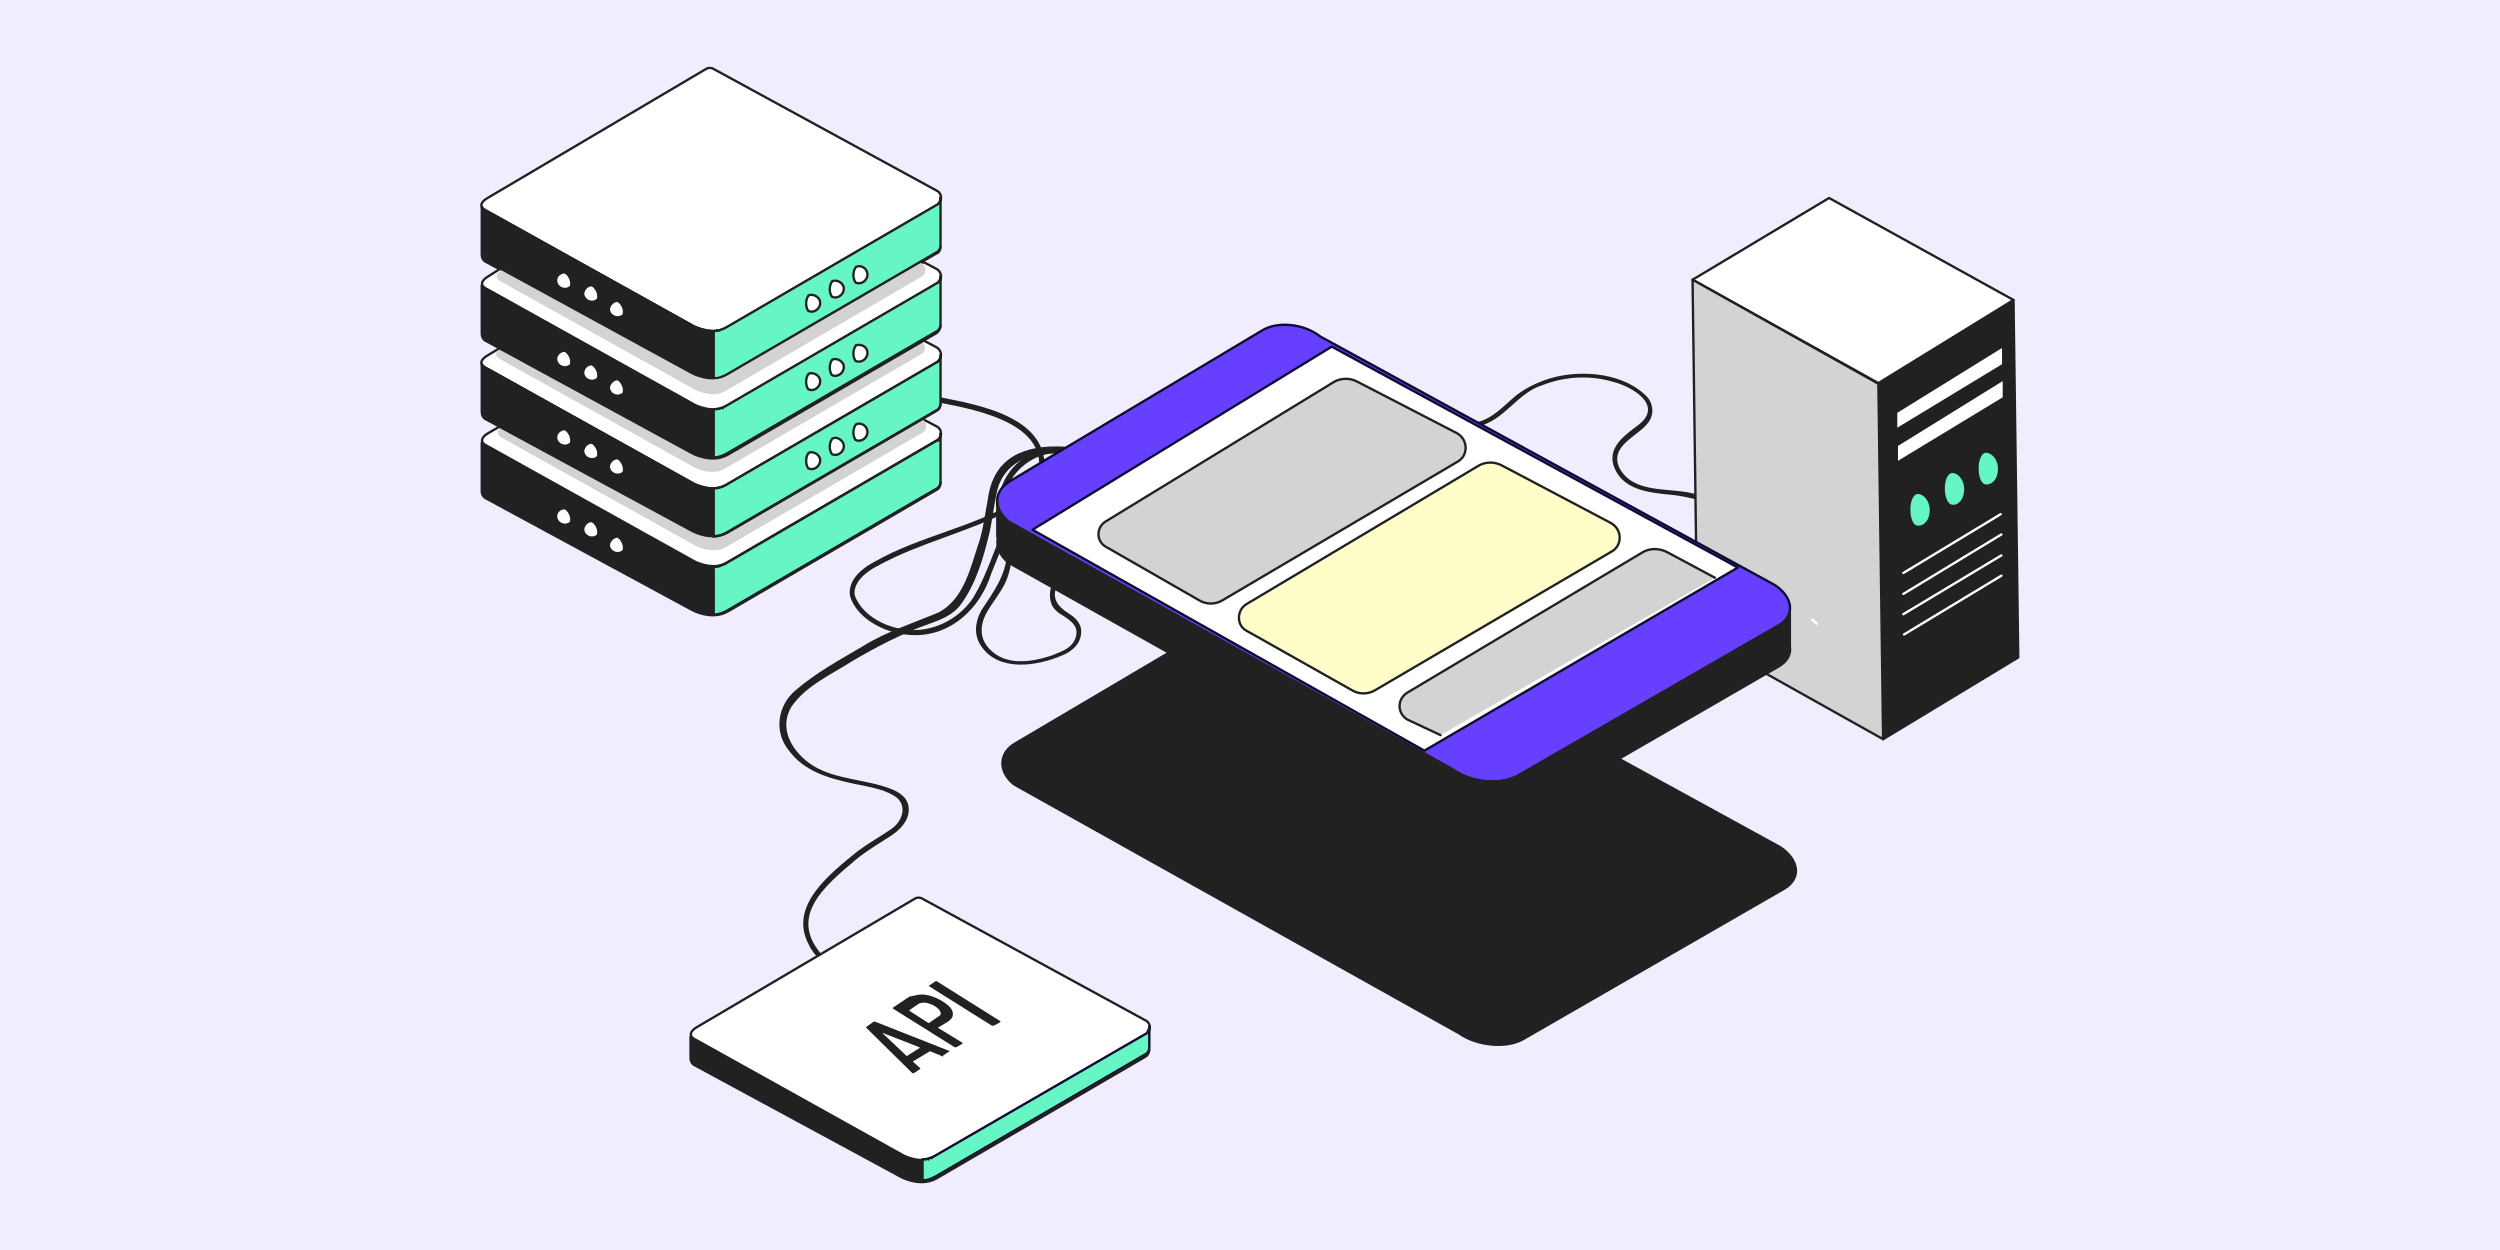 <svg version="1.1" id="Calque_1" xmlns="http://www.w3.org/2000/svg" x="0" y="0" viewBox="0 0 370 185" xml:space="preserve"><rect x="0" y="0" width="370" height="185" fill="#808080" stroke="none"/><style>.tldppst0{fill:#f1edff}.tldppst2{fill:none;stroke:#212121;stroke-width:.35;stroke-miterlimit:10}.tldppst4{fill:#6640fe}.tldppst6{fill:#212121}.tldppst10{stroke:#212121;stroke-width:.35;stroke-linecap:round;stroke-linejoin:round;stroke-miterlimit:10}.tldppst7{fill:#fff}.tldppst7,.tldppst8,.tldppst9{stroke:#212121;stroke-width:.35;stroke-linecap:round;stroke-linejoin:round;stroke-miterlimit:10}.tldppst8{fill:#6640fe}.tldppst9{fill:#66f5c5}.tldppst10{fill:#212121}.tldppst11{fill:#d3d3d3}.tldppst12{fill:#fff;stroke:#212121}.tldppst12,.tldppst14,.tldppst16,.tldppst17{stroke-width:.35;stroke-miterlimit:10}.tldppst14{fill:#6640fe;stroke:#0d0b30}.tldppst14,.tldppst16,.tldppst17{stroke-linecap:round;stroke-linejoin:round}.tldppst16{fill:none;stroke:#fff}.tldppst17{fill:#d3d3d3;stroke:#212121}</style><path class="tldppst0" d="M-964.1-333.4h371v186h-371z"/><path d="M-879.4-147.6c-.3-6.5-.7-13-1-19.4-.9-16.7-2.3-28.3-13.6-40.6-2.4-2.6-5.3-5.2-5.6-8.8-.2-3 1.7-5.9 4.2-7.6 2.5-1.7 5.6-2.4 8.6-3 26.9-5.1 54.5-7.7 81.5-2.9 6 1 12 2.2 17.4 5 5.3 2.9 9.9 7.8 10.8 13.8.9 6-2 11.9-3.8 17.7-4.6 14.8-2.2 30.8.4 46.1l-98.9-.3z" fill="#e0d9ff"/><path class="tldppst2" d="M-863-253s16.7 18.1 16.7 31.6l8 74m-8-97.4s10.5 14.6 11.4 26.7l6.8 70.7m3.1-93s6.1 13 5.8 23.4l3.5 69.6m12.5-90.6s2.9 11.2 2.9 22.8l2.3 67.9M-694-253s-16.7 18.1-16.7 31.6l-8 74m7.9-97.4s-10.5 14.6-11.4 26.7l-6.8 70.7m-3-93s-6.1 13-5.8 23.4l-3.5 69.6m-37.2-89.8v89.8m24.6-90.6s-2.9 11.2-2.9 22.8l-2.3 67.9m-19.5-94.9v-37.3m-80.6 14s5.9 8.7 6.9 13.3m21.3 5.8s-4.8-18.6-11.7-26.3m-8.6 2.8s7.4 10.9 9.2 21.1m12.4-26.8s9.4 13.2 12.8 31.3m4.4-33.6s6.9 15 8.7 34.8m12.6.7s-1.6-28.4-5.6-36.7m98.8 13.6s-5.9 8.7-6.9 13.3m-21.2 5.8s4.8-18.6 11.7-26.3m8.6 2.8s-7.4 10.9-9.2 21.1m-12.4-26.8s-9.4 13.2-12.8 31.3m-4.4-33.6s-6.9 15-8.7 34.8m-12.6.7s1.6-28.4 5.6-36.7"/><path class="tldppst2" d="M-860.6-257.8c6.4-8.9 40.7-15.6 82.1-15.6m-.1-.1c41.3 0 75.6 6.8 82.1 15.6m-82.1 65.7c-16 0-31.2 1.4-42.6 4-13.5 3-20.1 7.2-20.1 12.8s6.6 9.8 20.1 12.8c11.4 2.6 26.5 4 42.6 4 16 0 31.2-1.4 42.6-4 13.5-3 20.1-7.2 20.1-12.8s-6.6-9.8-20.1-12.8c-11.4-2.5-26.5-4-42.6-4z"/><path class="tldppst2" d="M-749-147.5c4.3-.6 8.3-1.3 12-2.1 13.2-3 19.6-7 19.6-12.5s-6.4-9.6-19.6-12.5c-11.1-2.5-25.9-3.9-41.5-3.9-15.6 0-30.4 1.4-41.5 3.9-13.2 3-19.6 7-19.6 12.5s6.4 9.6 19.6 12.5c3.9.9 8.3 1.6 13 2.2"/><path class="tldppst2" d="M-718.8-148.3c0-5.4-6.3-9.4-19.2-12.3-10.9-2.4-25.3-3.8-40.6-3.8s-29.7 1.3-40.6 3.8c-12.9 2.9-19.2 6.9-19.2 12.3m59.8-57.3c-16.4 0-31.9 1.4-43.6 4.1-13.8 3.1-20.6 7.4-20.6 13.1 0 5.7 6.7 10 20.6 13.1 11.7 2.6 27.2 4.1 43.6 4.1 16.4 0 31.9-1.4 43.6-4.1 13.8-3.1 20.6-7.4 20.6-13.1 0-5.7-6.7-10-20.6-13.1-11.7-2.6-27.1-4.1-43.6-4.1z"/><path class="tldppst2" d="M-778.6-222.9c-16.8 0-32.6 1.5-44.5 4.1-14.1 3.2-21 7.6-21 13.4 0 5.9 6.9 10.2 21 13.4 11.9 2.7 27.7 4.1 44.5 4.1s32.6-1.5 44.5-4.1c14.1-3.2 21-7.6 21-13.4 0-5.9-6.9-10.2-21-13.4-11.9-2.6-27.7-4.1-44.5-4.1z"/><path class="tldppst2" d="M-778.6-248.8c-17.7 0-34.4 1.5-47.1 4.1-14.9 3.2-22.2 7.6-22.2 13.4 0 5.9 7.3 10.2 22.2 13.4 12.6 2.7 29.3 4.1 47.1 4.1 17.7 0 34.4-1.5 47.1-4.1 14.9-3.2 22.2-7.6 22.2-13.4 0-5.9-7.3-10.2-22.2-13.4-12.6-2.6-29.3-4.1-47.1-4.1z"/><path class="tldppst2" d="M-778.6-263.2c-19.4 0-37.7 1.6-51.5 4.5-16.3 3.5-24.3 8.3-24.3 14.7 0 6.4 7.9 11.2 24.3 14.7 13.8 2.9 32.1 4.5 51.5 4.5s37.7-1.6 51.5-4.5c16.3-3.5 24.3-8.3 24.3-14.7 0-6.4-7.9-11.2-24.3-14.7-13.8-2.9-32.1-4.5-51.5-4.5z"/><path class="tldppst2" d="M-778.6-234.5c-17.2 0-33.5 1.4-45.7 4-14.5 3.1-21.6 7.3-21.6 13s7.1 10 21.6 13c12.3 2.6 28.5 4 45.7 4 17.2 0 33.5-1.4 45.7-4 14.5-3.1 21.6-7.3 21.6-13s-7.1-10-21.6-13c-12.2-2.5-28.4-4-45.7-4z"/><path d="M-778.6-279.5c45.9 0 83.2 8.3 83.2 18.6s-37.2 18.6-83.2 18.6c-45.9 0-83.2-8.3-83.2-18.6.1-10.3 37.3-18.6 83.2-18.6m0-5c-22.6 0-43.8 2-59.9 5.6-19 4.3-28.3 10.2-28.3 18.1s9.2 13.8 28.3 18.1c16.1 3.6 37.3 5.6 59.9 5.6s43.8-2 59.9-5.6c19-4.3 28.3-10.2 28.3-18.1s-9.2-13.8-28.3-18.1c-16-3.6-37.3-5.6-59.9-5.6z" fill="#fffd92" stroke="#212121" stroke-width=".35" stroke-miterlimit="10"/><path class="tldppst4" d="M-778.6-281.8c-45.9 0-83.2 8.3-83.2 18.6 0 .4.1.7.2 1.1 2.6-9.8 38.7-17.5 83-17.5s80.4 7.8 83 17.5c.1-.4.2-.7.2-1.1 0-10.3-37.2-18.6-83.2-18.6z"/><path class="tldppst4" d="M-718.7-245.1c-16.1 3.6-37.3 5.6-59.9 5.6s-43.8-2-59.9-5.6c-18.1-4.1-27.4-9.6-28.2-17 0 .4-.1.7-.1 1.1 0 7.9 9.2 13.8 28.3 18.1 16.1 3.6 37.3 5.6 59.9 5.6s43.8-2 59.9-5.6c19-4.3 28.3-10.2 28.3-18.1 0-.4 0-.7-.1-1.1-.8 7.4-10.1 12.9-28.2 17z"/><path d="M-593.1-222.7c-.3 0-.5 0-.8-.1L-698-249.9c-1.7-.4-2.7-2.2-2.3-3.9.4-1.4 1.6-2.4 3.1-2.4.3 0 .5 0 .8.1l103.5 27v6.4h-.2z" fill="#fffd92"/><path class="tldppst6" d="M-697.2-256c.2 0 .5 0 .8.1L-593-229v6.1c-.2 0-.5 0-.8-.1L-698-250.1c-1.6-.4-2.6-2.1-2.1-3.7.4-1.3 1.6-2.2 2.9-2.2m0-.4c-1.5 0-2.9 1-3.2 2.5-.2.9-.1 1.8.4 2.5.5.8 1.2 1.3 2 1.5l104.1 27.1c.3.1.6.1.8.1h.3v-6.7l-.3-.1-103.4-26.9c-.1.1-.4 0-.7 0z"/><path class="tldppst4" d="m-593.1-224.7-107.1-27.9c.1 1.2 1 2.2 2.2 2.5l104.1 27.1c.3.1.5.1.8.1v-1.8z"/><path class="tldppst0" d="M-.5-.5h371v186H-.5z"/><path class="tldppst6" d="M135.3 94c-3.6 0-8.4-2.1-9.5-5.8-.4-2.5 2.1-4.3 3.7-5.1 6.7-3.8 14.4-5 21-9 .8-1.5 1.9-3 3.2-4.1 1.4-7.9-10.6-9.6-16.2-10.7l.1-.8c6 1.2 17.3 2.7 17 10.8 1.3-.8 2.6-1.2 4-1.3v.8c-1.5 0-2.9.6-4.3 1.6-.5 1.5-1.6 2.9-3.3 4.2-1.3 2.5-3.2 7.7-4.3 10.3-1.6 5.1-5.9 9.2-11.4 9.1zm14.4-18.6c-6.4 3.4-13.6 4.9-19.9 8.4-1.4.7-3.6 2.3-3.3 4.3 1.3 3.6 6.1 5.5 9.7 5.1 3.1-.3 6.1-2.1 7.8-4.7 2.2-3.5 3.9-9.4 5.7-13.1z"/><path class="tldppst7" d="m138.6 63.1-1.9-1-28.9 16.8c-2.4 1.4-5.4-.3-5.4-.3L74 63.1l-1.9 1.1s-1.7 1 0 1.8l30.7 17.1s2.7 1.4 4.7.2l31.1-18.1c.9-.3.9-1.7 0-2.1z"/><path class="tldppst8" d="M139.2 64.2h0s0 0 0 0z"/><path class="tldppst9" d="M139.2 64.2c0 .4-.2.9-.7 1.1l-31.1 18.1c-.6.3-1.2.5-1.8.5V91c.7 0 1.3-.2 2-.6l30.9-18c.5-.2.7-.7.7-1.1v-7.1z"/><path class="tldppst10" d="M139 65s-.1.1-.1.2c0-.1 0-.2.1-.2zm.2 6.4h0c0 .4-.2.8-.7 1l-30.9 18c-.7.4-1.3.5-2 .6v-7.1h0c-1.5 0-2.9-.7-2.9-.7L72 66.1c-.4-.2-.6-.4-.7-.6v7.2h0c0 .4.2.9.7 1.1l30.3 16.4s2.9 1.7 5.4.3l30.9-18c.4-.2.6-.6.6-1.1zm0-6.8v-.3.3zm-.1.3c0-.1.1-.2.1-.3 0 .1-.1.2-.1.3zm-33 19c0-.1 0-.1 0 0 0-.1 0-.1 0 0zm.4-.1c.1 0 .1 0 0 0 .1 0 0 0 0 0zm.5-.2s0 0 0 0 0 0 0 0z"/><path class="tldppst11" d="m136.5 62.1-28.8 16.8c-2.4 1.4-5.4-.3-5.4-.3L74.2 63.2c-.3.2-1.1.9.1 1.6l28.7 16s2.5 1.3 4.4.2l29-16.9c.9-.4.9-1.6.1-2z"/><path class="tldppst7" d="m138.6 51.4-1.9-1-29 16.8c-2.4 1.4-5.4-.3-5.4-.3L74 51.5l-2 1.2s-1.7 1 0 1.8l30.7 17.1s2.7 1.4 4.7.2l31.1-18.1c1-.5 1-1.8.1-2.3z"/><path class="tldppst8" d="M139.2 52.6h0c0-.1 0-.1 0 0z"/><path class="tldppst9" d="M139.2 52.6c0 .4-.2.9-.7 1.1l-31.1 18.1c-.6.3-1.2.5-1.8.5v7.1c.7 0 1.3-.2 2-.6l30.9-18c.5-.2.7-.7.7-1.1v-7.1z"/><path class="tldppst10" d="M139 53.3s-.1.1-.1.2c0-.1 0-.1.1-.2zm.1-.1c0-.1.1-.2.1-.3 0 .1-.1.2-.1.3zm.1-.3v-.3.3zm-32.7 19.2c.1 0 .1 0 0 0 .1 0 0 0 0 0zm-.4.1s0 0 0 0 0 0 0 0zm.9-.2s0 0 0 0 0 0 0 0zm32.2-12.2h0c0 .4-.2.8-.7 1l-30.9 18c-.7.4-1.3.5-2 .6v-7.1h0c-1.5 0-2.9-.7-2.9-.7L72 54.5c-.4-.2-.6-.4-.7-.6V61h0c0 .4.2.9.7 1.1l30.3 16.4s2.9 1.7 5.4.3l30.9-18c.4-.2.6-.6.6-1z"/><path class="tldppst11" d="m136.4 50.5-28.7 16.7c-2.4 1.4-5.4-.3-5.4-.3L74.1 51.6c-.2.1-1.4.9 0 1.6l28.7 16s2.5 1.3 4.4.2l29-16.9c.9-.4.9-1.5.2-2z"/><path class="tldppst7" d="m107.5 48.5 31.1-18.1c.9-.5.9-1.8 0-2.2l-33-18c-.3-.2-.8-.2-1.1 0L72 29.4s-1.7 1 0 1.8l30.7 17.1c.1 0 2.7 1.4 4.8.2z"/><path class="tldppst9" d="M139.2 29.3c0 .4-.2.9-.7 1.1l-31.1 18.1c-.6.3-1.2.5-1.8.5v7c.7 0 1.3-.2 2-.6l30.9-18c.5-.2.7-.7.7-1.1v-7z"/><path class="tldppst8" d="M139.2 29.2h0z"/><path class="tldppst10" d="M139.1 30c0-.1.1-.2.1-.3-.1.1-.1.2-.1.3zm-.1.1-.1.1s0-.1.1-.1zm.2-.5v-.3.3zm-33.1 19.3h0zm.4 0c.1 0 .1 0 0 0 .1 0 0 0 0 0zm.5-.2s0 0 0 0 0 0 0 0zm32.2-12.2h0c0 .4-.2.8-.7 1l-30.9 18c-.7.4-1.3.5-2 .6V49h0c-1.5 0-2.9-.7-2.9-.7L72 31.2c-.4-.2-.6-.4-.7-.6v7.1h0c0 .4.2.9.7 1.1l30.3 16.4s2.9 1.7 5.4.3l30.9-18c.4-.1.6-.6.6-1z"/><path class="tldppst12" d="m119.7 43.7-.2.3s-.5 1 .1 2c1 .5 2.1-.6 1.7-1.6-.3-.6-1-.9-1.6-.7zm3.5-2.1-.2.3s-.5 1 .1 2c1 .5 2.1-.6 1.7-1.6-.3-.6-1-.9-1.6-.7zm3.5-2.1-.2.3s-.5 1 .1 2c1 .5 2.1-.6 1.7-1.6-.2-.6-1-1-1.6-.7zm-35.3 5 .3.2s.9.8.6 1.9c-.8.8-2.2.2-2.2-.9.1-.6.7-1.2 1.3-1.2zm-3.8-2.3.3.2s.9.8.6 1.9c-.8.8-2.2.2-2.2-.9.1-.6.6-1.2 1.3-1.2zm-4-1.9.3.2s.9.8.6 1.9c-.8.8-2.2.2-2.2-.9 0-.7.6-1.2 1.3-1.2z"/><path class="tldppst7" d="m138.6 39.8-1.9-1-28.9 16.8c-2.4 1.4-5.4-.3-5.4-.3L74 39.8 72.1 41s-1.7 1 0 1.8l30.7 17.1s2.7 1.4 4.7.2L138.6 42c.9-.4.9-1.7 0-2.2z"/><path class="tldppst11" d="m136.3 38.9-28.7 16.7c-2.4 1.4-5.4-.3-5.4-.3L74.2 40s-1.6.9 0 1.7l28.7 16s2.5 1.3 4.4.2l29-16.9c.9-.4.9-1.7 0-2.1z"/><path class="tldppst12" d="m91.4 79.4.3.2s.9.8.6 1.9c-.8.8-2.2.2-2.2-.9.1-.6.7-1.2 1.3-1.2zm-3.8-2.3.3.2s.9.8.6 1.9c-.8.8-2.2.2-2.2-.9.1-.6.6-1.2 1.3-1.2zm-4-1.9.3.2s.9.8.6 1.9c-.8.8-2.2.2-2.2-.9 0-.7.6-1.2 1.3-1.2zm7.8-7.4.3.2s.9.8.6 1.9c-.8.8-2.2.2-2.2-.9.1-.7.7-1.2 1.3-1.2zm-3.8-2.3.3.2s.9.8.6 1.9c-.8.8-2.2.2-2.2-.9.1-.6.6-1.2 1.3-1.2zm-4-2 .3.2s.9.8.6 1.9c-.8.8-2.2.2-2.2-.9 0-.6.6-1.2 1.3-1.2z"/><path class="tldppst8" d="M139.2 40.9h0s0 0 0 0z"/><path class="tldppst9" d="M139.2 40.9c0 .4-.2.9-.7 1.1l-31.1 18.1c-.6.3-1.2.5-1.8.5v7.1c.7 0 1.3-.2 2-.6l30.9-18c.5-.2.7-.7.7-1.1v-7.1z"/><path class="tldppst10" d="M139.1 41.6c0-.1.1-.2.1-.3-.1.1-.1.2-.1.3zm.1 6.6h0c0 .4-.2.8-.7 1l-30.9 18c-.7.4-1.3.5-2 .6v-7.1h0c-1.5 0-2.9-.7-2.9-.7L72 42.8c-.4-.2-.6-.4-.7-.6v7.2h0c0 .4.2.9.7 1.1L102.3 67s2.9 1.7 5.4.3l30.9-18c.4-.3.6-.7.6-1.1zm0-6.9V41v.3zm-.2.4-.1.1s0-.1.1-.1zm-32 18.7s0 0 0 0 0 0 0 0zm-.9.1h0zm.4 0c.1 0 .1 0 0 0 .1 0 0 0 0 0z"/><path class="tldppst12" d="m119.7 55.3-.2.3s-.5 1 .1 2c1 .5 2.1-.6 1.7-1.6-.3-.6-1-.9-1.6-.7zm3.5-2.1-.2.3s-.5 1 .1 2c1 .5 2.1-.6 1.7-1.6-.3-.6-1-.9-1.6-.7zm3.5-2.1-.2.3s-.5 1 .1 2c1 .5 2.1-.6 1.7-1.6-.2-.6-1-.9-1.6-.7zm-7 15.9-.2.3s-.5 1 .1 2c1 .5 2.1-.6 1.7-1.6-.3-.6-1-.9-1.6-.7zm3.5-2.1-.2.3s-.5 1 .1 2c1 .5 2.1-.6 1.7-1.6-.3-.6-1-1-1.6-.7zm3.5-2.1-.2.3s-.5 1 .1 2c1 .5 2.1-.6 1.7-1.6-.2-.6-1-1-1.6-.7zm-35.3-6.7.3.2s.9.8.6 1.9c-.8.8-2.2.2-2.2-.9.1-.6.7-1.2 1.3-1.2zm-3.8-2.2.3.2s.9.8.6 1.9c-.8.8-2.2.2-2.2-.9.1-.7.6-1.2 1.3-1.2zm-4-2 .3.2s.9.8.6 1.9c-.8.8-2.2.2-2.2-.9 0-.6.6-1.2 1.3-1.2z"/><path class="tldppst6" d="M157.5 66.1c-5.8-.3-10.5 1.5-11.3 7.8-.4 2-.6 4-1.2 6-1.3 3.8-2.2 8.6-6 10.7-3.8 1.6-7.9 2.9-11.4 5.1-3.4 2-6.9 3.9-9.9 6.5-2.6 2.2-3.2 6.1-1 8.8 2.3 3.2 6 4.2 9.7 5 1.9.4 4.1.7 5.8 1.7 2.2 1.2 1.5 3.8-.3 5-1.6 1.1-3.4 2.1-5 3.3-3.9 3.2-10.3 8-7.2 13.8.4.9 1 1.6 1.7 2.3.3.3.8-.2.5-.5-5.5-5.9.2-10.5 4.8-14.4 1.6-1.3 3.3-2.3 5-3.4 1.4-.9 2.8-2.2 2.8-4 0-1.7-1.4-2.6-2.8-3.1-3.7-1.4-8-1.3-11.4-3.4-3-1.9-5.2-5.5-3.1-8.8 2.2-3.1 5.9-4.7 9-6.7 3.6-2.1 7.4-4.1 11.4-5.5 1.7-.6 3.4-1.3 4.5-2.7 2.4-3.2 3.5-7.2 4.4-11 .4-1.9.6-3.8 1-5.6.7-3.8 4-5.8 7.7-5.9h2.6c.1-.3.1-1-.3-1z"/><path class="tldppst7" d="m138.4 171.2 31.1-18c.9-.5.9-1.8 0-2.2l-33-18c-.3-.2-.8-.2-1.1 0L103 152.1s-1.7 1 0 1.8l30.7 17.1s2.6 1.4 4.7.2z"/><path d="M170.1 152c0 .4-.2.9-.7 1.1l-31.1 18c-.6.3-1.2.5-1.8.5v3.1c.7 0 1.3-.2 2-.6l30.9-18c.5-.2.7-.7.7-1.1h0v-3z" fill="#66f5c5" stroke="#0d0b30" stroke-width=".35" stroke-linecap="round" stroke-linejoin="round" stroke-miterlimit="10"/><path class="tldppst14" d="M170.1 152h0c0-.1 0 0 0 0z"/><path class="tldppst10" d="M170.1 155.3h0c0 .4-.2.8-.7 1l-30.9 18c-.7.4-1.3.5-2 .6v-3.1h0c-1.5 0-2.9-.7-2.9-.7L102.9 154c-.4-.2-.6-.4-.7-.6v3.2h0c0 .4.2.9.7 1.1l30.3 16.4s2.9 1.7 5.4.3l30.9-18c.4-.2.6-.7.6-1.1h0zm-.2-2.6s-.1.1-.1.2c0-.1 0-.1.1-.2zm0-.1c0-.1.1-.2.1-.3 0 .2 0 .3-.1.3zm.2-.2v-.3.3zm-32.2 19s0 0 0 0 0 0 0 0zm-.9.2h0zm.4 0c.1 0 .1 0 0 0 .1 0 0 0 0 0z"/><path class="tldppst6" d="m139.4 156.3-1.7-.7h-.1l-2.5 1.5 1.1 1v.1l-.9.6c-.1 0-.2.1-.3 0l-6.8-6.7s-.1-.1 0-.1l1.1-.8h.2l10.9 4.3h.1c.1 0 .1.1 0 .1l-.9.6c0 .2-.1.2-.2.1zm-5.2 0 1.9-1.2v-.1l-5.4-2.1h-.1l3.6 3.4zm1.9-9.1c1.2-.1 2.4.4 3.4 1 .8.5 1.7 1.2 1.5 2.1 0 .3-.3.6-.7.9l-1.5.9 3.6 2.2c.1.1.1.1 0 .2l-.9.5h-.2l-9.1-5.7c-.1-.1-.1-.1 0-.2l2.4-1.6c.5-.1.9-.2 1.5-.3zm3.1 2.6c-.4-1-2.4-1.8-3.3-1.2l-1.3.9v.1l2.8 1.8h.1l1.3-.9c.4-.2.5-.4.4-.7zm-1.6-4 .9-.6h.1l9.4 5.9c.1.1.1.1 0 .2l-.9.5h-.3l-9.4-5.9c.2 0 .1 0 .2-.1zm81.2-82.7c3.9-.9 5.8-5 9.5-6.1 3.3-1.3 7-1.5 10.4-.5 2.8.7 7.5 3.4 3.9 6.3-2.1 1.6-5 3.5-3.6 6.6 1.4 3.1 5 3.5 8 3.8 1.4.1 2.7.4 4 .7.4.1.6-.6.2-.7-3.8-1.2-9.3.1-11.5-3.9-1.6-3.3 2.7-4.7 4.2-6.7.8-1 .9-2.4.1-3.6-3.3-3.8-9.9-4.4-14.6-3-1.9.6-3.6 1.4-5.1 2.6-1.8 1.5-3.4 3.4-5.8 3.9-.3 0-.1.7.3.6zm-61.5 3.2c-3.7-.5-7.3 1.8-8.8 5.1-1.5 3.2.3 6.4.5 9.6.3 3.6-1.9 6.5-3.8 9.4-.9 1.7-1.1 3.6 0 5.2 2.6 3.9 8.3 3 12 1.4 1-.4 2-1.1 2.5-2.1.4-.9.5-1.9-.1-2.8-.5-.8-1.3-1.2-2-1.7-1.2-.9-1.8-1.9-1.3-3.4.1-.4-.5-.6-.7-.2-.3.9-.3 1.9.1 2.8.4.7.9 1.1 1.6 1.5.6.4 1.4.9 1.8 1.6.5.9.1 2.1-.6 2.8-.8.8-1.9 1.1-2.8 1.5-3 1-6.8 1.6-9.2-.9-1.5-1.5-1.5-3.4-.6-5.2.9-1.7 2.2-3.1 3-4.9.8-1.9 1-4 .8-6-.3-2.1-1.3-4.1-1-6.3.5-3.9 4.6-7.1 8.5-6.6.4 0 .6-.7.1-.8z"/><path class="tldppst10" d="m298 44.4-20 12.4.7 52.6 20-12.1z"/><path d="M296.4 56.4 280.9 66v2.2l15.5-9.4zm-.1-4.9-15.5 9.6v2.2l15.5-9.4z" fill="#fff"/><path class="tldppst16" d="m281.8 93.9 14.4-8.7m-14.5 5.7 14.5-8.7m-14.5 5.7 14.5-8.8m-14.5 5.7 14.4-8.7"/><path class="tldppst7" d="m270.7 29.3-20.2 12.1L278 56.7l20-12.3z"/><path class="tldppst17" d="m250.5 41.4.7 52.6 27.5 15.4-.7-52.6-27.5-15.4h0z"/><path d="M285.6 75.5c0-1.3-.8-2.3-1.7-2.4-1.6 0-1.5 4.8 0 4.7 1 0 1.7-1 1.7-2.3zm5.1-3.1c0-1.3-.8-2.3-1.7-2.4-1.6 0-1.5 4.7 0 4.7.9.1 1.7-.9 1.7-2.3zm5-3c0-1.3-.8-2.3-1.7-2.4-1.6 0-1.5 4.8 0 4.7 1 0 1.7-1 1.7-2.3z" fill="#66f5c5"/><path class="tldppst16" d="m268.2 91.7.7.6"/><path class="tldppst14" d="m263.3 92.6-38.7 22.3c-2.6 1.4-6.9 1-9.5-.9l-65.8-36.7c-2.4-1.9-2.3-4.6.2-6.1l8-4.8 29.3-17.5c2.3-1.4 6.2-1 8.6.9l67.3 36.8c2.7 1.8 3 4.5.6 6z"/><path d="m152.8 78.4 44.3-27.1L257.2 84l-46.4 27.1z" fill="#fff" stroke="#0d0b30" stroke-width=".35" stroke-linecap="round" stroke-linejoin="round" stroke-miterlimit="10"/><path class="tldppst17" d="m163.6 77.2 33.7-20.6c1.1-.7 2.5-.7 3.6-.1l14.7 7.6c1.7.9 1.8 3.4 0 4.3L181 88.8c-1.1.7-2.5.7-3.6 0L163.8 81c-1.6-.8-1.6-2.9-.2-3.8z"/><path d="M184.5 89.4 218.7 69c1.1-.7 2.5-.7 3.6-.1l16.1 8.5c1.7.9 1.8 3.4 0 4.3l-34.8 20.4c-1.1.7-2.5.7-3.6 0l-15.6-8.8c-1.4-.8-1.4-3 .1-3.9z" fill="#fffec9" stroke="#212121" stroke-width=".35" stroke-linecap="round" stroke-linejoin="round" stroke-miterlimit="10"/><path class="tldppst17" d="m213.2 108.8-4.9-2.3c-1.5-.9-1.6-3 0-4L243 81.8c1.1-.7 2.5-.7 3.7-.1l7.1 3.8"/><path class="tldppst10" d="m263.5 125.4-23.9-13.1h0l23.7-13.7c1.2-.7 1.8-1.8 1.6-2.9v-5.3c-.1.8-.7 1.6-1.6 2.1l-38.7 22.3c-2.6 1.4-6.9 1-9.5-.9l-65.8-36.7c-1.2-1-1.8-2.2-1.7-3.3h0v5.6h.1c-.3 1.3.2 2.7 1.6 3.8L173 96.6h0L150.3 110c-2.5 1.4-2.6 4.2-.2 6.1l65.8 36.8c2.7 1.9 7 2.3 9.5.9l38.7-22.3c2.5-1.5 2.2-4.2-.6-6.1z"/></svg>